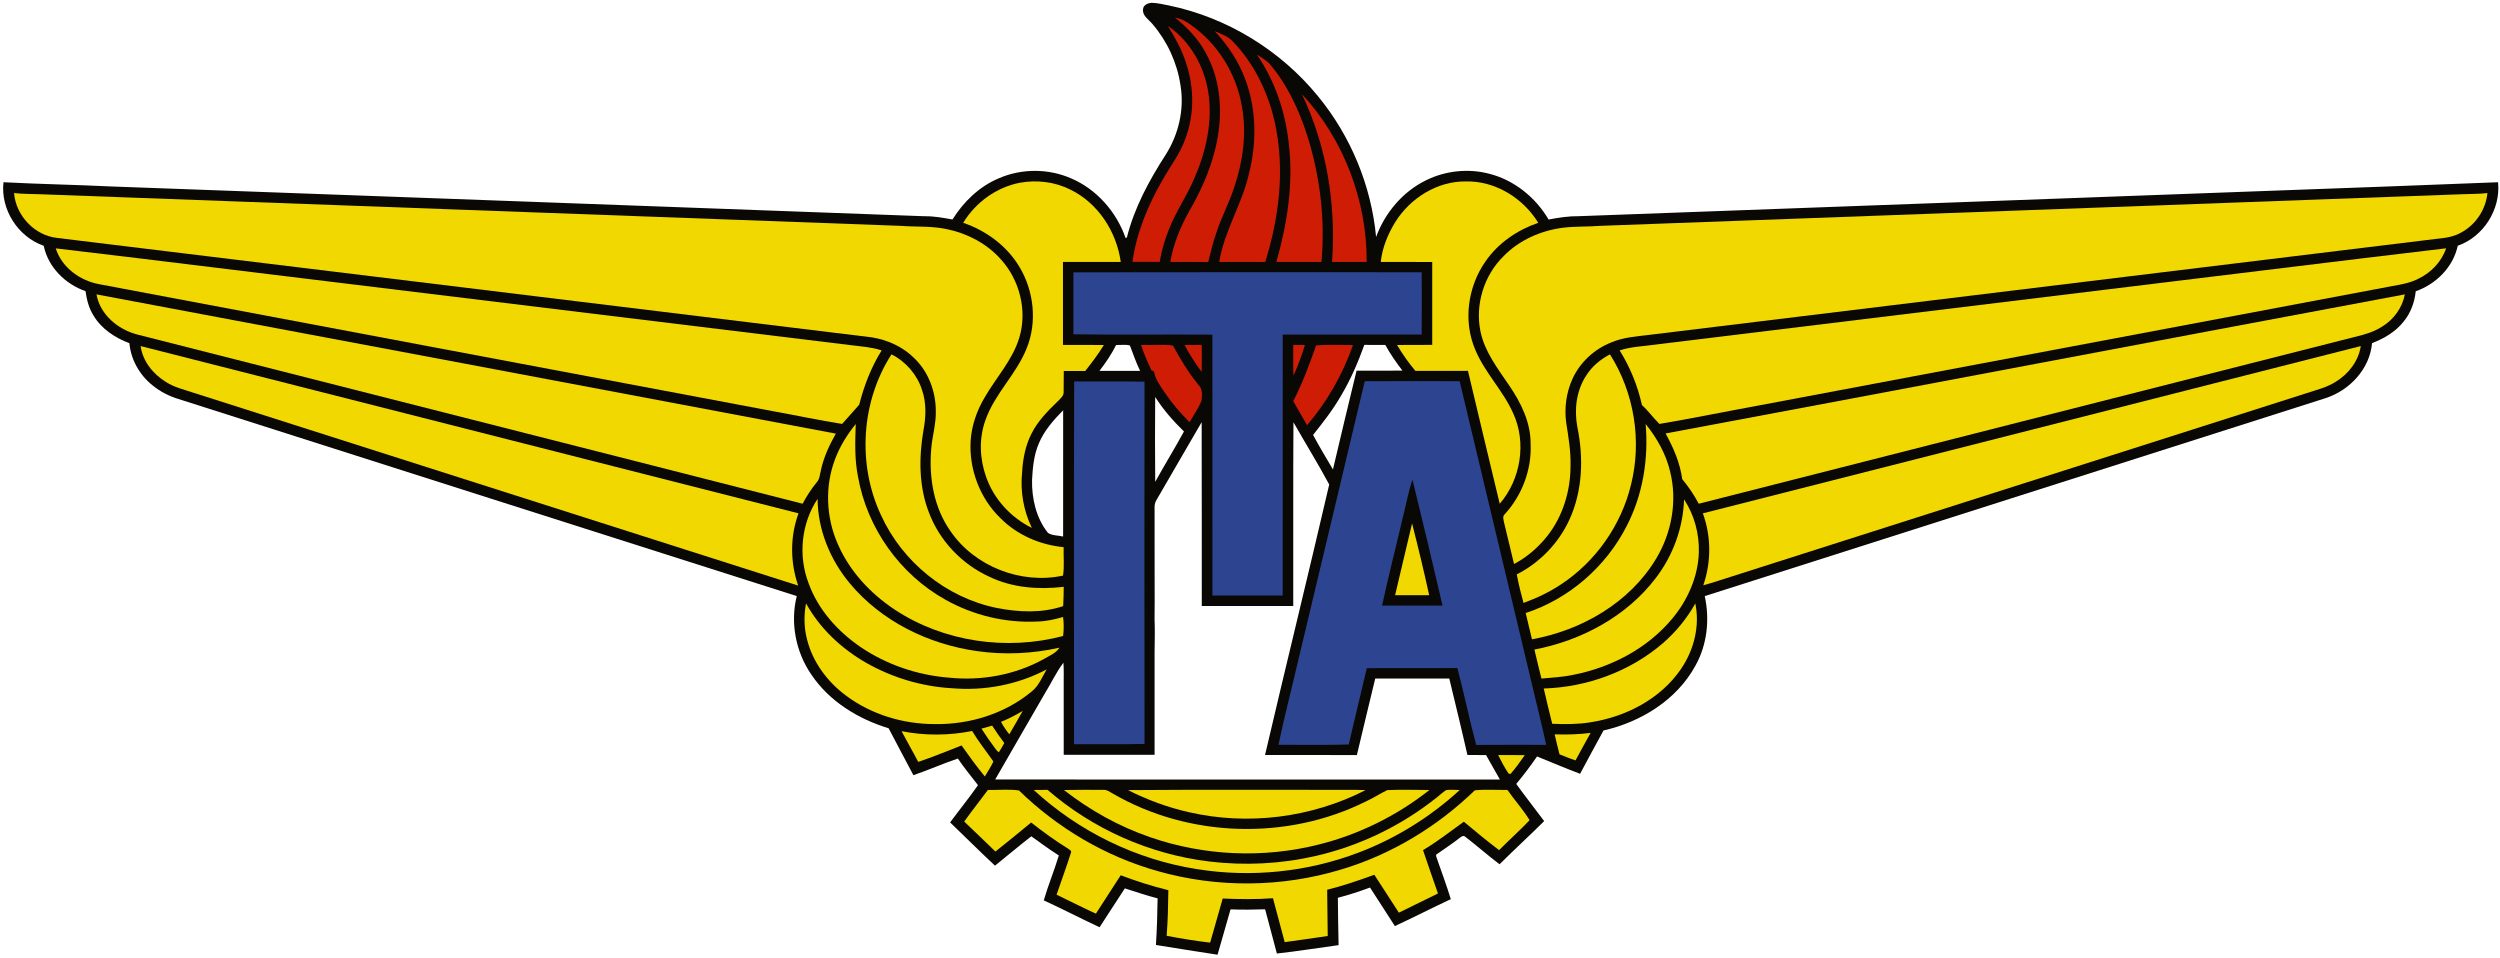 <?xml version="1.0" encoding="UTF-8" ?>
<!DOCTYPE svg PUBLIC "-//W3C//DTD SVG 1.1//EN" "http://www.w3.org/Graphics/SVG/1.1/DTD/svg11.dtd">
<svg width="1615pt" height="619pt" viewBox="0 0 1615 619" version="1.1" xmlns="http://www.w3.org/2000/svg">
<path fill="#ffffff" d=" M 0.00 0.00 L 1615.00 0.00 L 1615.00 619.00 L 0.00 619.00 L 0.00 0.00 Z" />
<path fill="#0a0805" d=" M 738.41 5.91 C 738.56 3.21 741.61 1.94 743.98 1.81 C 747.74 1.91 751.43 2.83 755.12 3.53 C 792.74 11.32 827.33 32.54 851.56 62.32 C 872.63 87.99 885.85 120.00 888.96 153.07 C 894.73 137.35 906.32 123.64 921.49 116.33 C 933.96 110.23 948.61 108.71 962.04 112.24 C 978.18 116.33 992.03 127.54 1000.39 141.81 C 1006.87 140.58 1013.41 139.56 1020.03 139.65 C 1123.35 135.85 1226.66 132.03 1329.98 128.28 C 1424.56 124.67 1519.17 121.49 1613.75 117.72 C 1615.53 135.24 1604.36 152.95 1587.71 158.75 C 1584.75 172.59 1573.69 183.56 1560.56 188.16 C 1559.84 195.24 1557.31 202.21 1552.75 207.73 C 1547.56 214.33 1540.09 218.69 1532.35 221.66 C 1530.90 238.29 1517.95 252.09 1502.46 257.16 C 1368.73 299.79 1235.01 342.46 1101.27 385.08 C 1104.57 400.19 1102.84 416.50 1095.22 430.08 C 1083.16 452.19 1059.99 466.41 1035.87 471.89 C 1030.78 481.19 1025.72 490.51 1020.74 499.87 C 1011.39 496.33 1002.18 492.44 992.93 488.68 C 988.72 494.80 984.25 500.72 979.49 506.42 C 985.34 514.54 991.57 522.39 997.53 530.44 C 988.06 539.87 978.17 548.88 968.71 558.33 C 961.13 552.56 953.95 546.26 946.41 540.43 C 945.11 539.34 943.60 540.85 942.57 541.57 C 937.84 545.34 932.69 548.53 927.80 552.07 C 927.47 553.43 928.45 554.71 928.74 556.03 C 931.63 564.28 934.66 572.48 937.22 580.85 C 925.10 586.49 913.22 592.64 901.09 598.25 C 895.79 589.91 890.35 581.67 885.03 573.35 C 878.21 575.87 871.29 578.14 864.26 579.97 C 864.31 590.17 864.56 600.36 864.73 610.55 C 851.44 612.33 838.20 614.54 824.86 615.97 C 822.30 606.46 819.76 596.94 817.27 587.41 C 809.82 587.67 802.38 587.74 794.93 587.45 C 792.14 597.21 789.40 606.99 786.54 616.74 C 773.25 614.74 759.99 612.59 746.73 610.45 C 747.36 600.43 747.69 590.38 747.81 580.34 C 740.65 578.54 733.68 576.09 726.65 573.89 C 721.15 582.22 715.81 590.66 710.33 599.00 C 698.24 593.35 686.38 587.21 674.27 581.63 C 677.14 571.83 681.06 562.38 684.01 552.61 C 677.86 548.80 672.13 544.41 666.23 540.26 C 658.29 546.43 650.59 552.91 642.76 559.22 C 632.95 550.06 623.45 540.58 613.77 531.27 C 619.71 523.21 626.07 515.43 631.78 507.21 C 627.43 501.50 622.79 496.01 618.80 490.03 C 609.09 493.26 599.75 497.49 590.06 500.77 C 584.80 490.63 579.27 480.63 574.04 470.46 C 554.38 464.48 535.72 453.08 524.12 435.77 C 514.05 421.17 510.39 402.32 514.70 385.07 C 382.38 342.99 250.11 300.71 117.80 258.56 C 111.66 256.82 105.69 254.31 100.55 250.47 C 91.16 243.85 84.62 233.23 83.59 221.72 C 74.29 218.22 65.44 212.42 60.32 203.70 C 57.36 199.00 56.03 193.52 55.24 188.08 C 42.18 183.58 31.07 172.56 28.25 158.79 C 11.60 153.00 0.24 135.29 2.25 117.72 C 25.49 118.95 48.76 119.33 72.01 120.46 C 247.03 126.75 422.03 133.31 597.04 139.68 C 603.20 139.58 609.27 140.69 615.30 141.79 C 622.47 130.33 632.59 120.48 645.17 115.21 C 659.90 108.75 677.27 108.79 691.99 115.24 C 708.49 122.29 721.22 136.87 727.11 153.70 C 727.32 153.64 727.73 153.54 727.94 153.49 C 732.75 134.24 742.32 116.57 753.00 100.00 C 761.42 86.81 765.20 70.52 762.58 55.02 C 760.43 40.50 754.01 26.60 744.45 15.47 C 742.08 12.60 737.83 10.19 738.41 5.91 Z" />
<path fill="#cf1d05" d=" M 759.01 11.29 C 762.64 12.10 766.09 13.62 769.04 15.90 C 786.71 28.15 798.81 47.84 802.32 69.00 C 805.44 86.43 802.91 104.47 797.27 121.13 C 794.04 131.01 789.09 140.21 785.86 150.09 C 783.56 156.34 782.21 162.87 780.48 169.29 C 772.33 169.12 764.18 169.27 756.03 169.19 C 757.94 157.48 762.67 146.42 768.40 136.10 C 775.52 123.82 781.42 110.74 784.88 96.93 C 790.26 75.96 789.45 52.54 778.52 33.43 C 773.74 24.69 766.63 17.57 759.01 11.29 Z" />
<path fill="#cf1d05" d=" M 754.43 16.77 C 768.88 26.57 778.14 43.00 780.63 60.14 C 783.43 78.98 779.01 98.18 771.43 115.43 C 766.71 126.67 759.56 136.71 755.17 148.10 C 752.42 154.89 750.38 161.96 749.14 169.18 C 743.28 169.23 737.43 169.23 731.58 169.18 C 734.18 150.35 741.61 132.53 751.07 116.17 C 755.96 107.44 762.27 99.43 765.63 89.90 C 771.66 74.26 771.50 56.63 766.23 40.80 C 763.57 32.22 759.15 24.36 754.43 16.77 Z" />
<path fill="#cf1d05" d=" M 784.71 20.11 C 788.80 21.89 793.21 23.45 796.37 26.76 C 810.05 40.96 819.00 59.27 823.37 78.40 C 830.19 108.47 826.50 140.08 817.33 169.24 C 807.43 169.17 797.52 169.25 787.62 169.19 C 790.82 149.39 802.18 132.26 806.68 112.84 C 811.84 92.80 811.87 71.09 804.55 51.57 C 800.31 39.78 793.18 29.27 784.71 20.11 Z" />
<path fill="#cf1d05" d=" M 811.94 35.22 C 814.66 37.05 817.53 38.71 819.92 40.99 C 831.51 54.41 839.05 70.81 844.48 87.56 C 852.77 113.81 856.12 141.76 853.67 169.20 C 843.96 169.22 834.26 169.23 824.55 169.19 C 831.53 144.50 835.65 118.56 832.58 92.92 C 830.40 72.42 823.64 52.27 811.94 35.22 Z" />
<path fill="#cf1d05" d=" M 841.04 60.81 C 868.01 89.87 883.10 129.60 882.87 169.21 C 875.41 169.22 867.96 169.21 860.51 169.21 C 863.18 132.23 857.08 94.36 841.04 60.81 Z" />
<path fill="#f2d801" d=" M 658.87 118.05 C 669.81 116.05 681.43 117.46 691.41 122.47 C 709.34 131.12 721.34 149.75 724.00 169.20 C 711.56 169.24 699.12 169.21 686.68 169.22 C 686.68 187.09 686.66 204.96 686.69 222.83 C 695.48 222.85 704.28 222.78 713.08 222.87 C 709.53 228.78 705.32 234.24 701.08 239.66 C 696.45 239.70 691.82 239.70 687.20 239.67 C 687.06 244.14 687.24 248.62 687.11 253.09 C 687.34 255.82 684.91 257.49 683.28 259.27 C 676.86 265.50 670.39 272.00 666.36 280.10 C 662.44 287.76 660.77 296.37 660.30 304.91 C 658.98 317.23 661.17 329.86 666.57 341.02 C 652.97 334.34 642.01 322.39 637.02 308.04 C 632.82 296.24 632.32 283.04 636.67 271.20 C 642.66 254.21 656.68 241.64 663.26 224.94 C 670.12 207.99 667.91 187.97 658.55 172.39 C 650.47 158.84 637.05 148.99 622.23 143.93 C 630.21 130.79 643.69 120.94 658.87 118.05 Z" />
<path fill="#f2d801" d=" M 901.38 143.39 C 911.06 127.94 928.46 116.97 946.97 117.20 C 965.93 116.78 983.93 127.96 993.71 143.93 C 980.23 148.56 967.81 156.99 959.67 168.81 C 948.21 185.11 945.08 207.37 952.99 225.84 C 959.14 240.78 971.10 252.38 977.59 267.14 C 986.27 286.08 982.36 309.78 968.82 325.43 C 961.89 296.83 955.13 268.19 948.30 239.56 C 936.98 239.55 925.65 239.57 914.33 239.56 C 909.92 234.34 905.97 228.74 902.50 222.86 C 910.07 222.77 917.65 222.89 925.22 222.79 C 925.22 204.94 925.22 187.10 925.22 169.26 C 914.14 169.17 903.06 169.25 891.98 169.21 C 892.90 160.02 896.60 151.23 901.38 143.39 Z" />
<path fill="#f2d801" d=" M 9.08 124.69 C 14.35 125.37 19.68 125.24 24.98 125.45 C 210.62 132.27 396.26 139.10 581.90 145.90 C 592.04 146.71 602.36 145.85 612.34 148.18 C 625.32 150.96 637.63 157.52 646.51 167.48 C 658.69 180.84 663.75 200.67 658.48 218.09 C 654.10 232.66 643.40 243.97 635.97 256.95 C 630.93 265.46 627.63 275.05 627.02 284.96 C 625.98 303.26 633.05 321.95 646.28 334.72 C 657.07 345.64 671.91 352.01 687.11 353.47 C 686.93 359.58 687.66 365.77 686.71 371.83 C 659.67 377.67 629.53 365.99 613.93 343.00 C 603.35 327.97 600.11 308.97 601.50 290.92 C 602.03 282.23 604.86 273.78 604.53 265.01 C 604.40 252.83 599.84 240.50 591.11 231.87 C 583.72 224.22 573.60 219.59 563.17 217.92 C 387.77 196.42 212.34 175.11 36.92 153.70 C 22.35 152.17 10.20 139.20 9.08 124.69 Z" />
<path fill="#f2d801" d=" M 1033.87 145.89 C 1219.25 139.12 1404.63 132.28 1590.02 125.49 C 1595.63 125.23 1601.28 125.38 1606.88 124.72 C 1605.88 135.28 1599.34 145.13 1590.01 150.17 C 1585.13 153.00 1579.46 153.78 1573.94 154.30 C 1404.28 175.00 1234.62 195.68 1064.96 216.38 C 1056.95 217.36 1048.73 217.91 1041.21 221.08 C 1030.10 225.35 1020.68 233.97 1015.78 244.85 C 1011.84 253.57 1010.49 263.42 1011.74 272.89 C 1013.19 282.17 1014.81 291.51 1014.56 300.94 C 1014.58 317.19 1009.56 333.63 999.42 346.45 C 993.57 353.73 986.37 360.01 978.07 364.34 C 975.91 355.51 973.88 346.66 971.69 337.85 C 971.38 335.98 970.36 333.67 972.07 332.18 C 983.20 320.02 989.52 303.45 988.78 286.93 C 988.94 273.08 982.59 260.18 974.93 249.00 C 967.56 238.10 959.10 227.27 956.38 214.09 C 952.81 196.72 958.69 177.74 971.41 165.40 C 981.43 155.08 995.29 149.04 1009.42 147.14 C 1017.53 146.14 1025.73 146.54 1033.87 145.89 Z" />
<path fill="#f2d801" d=" M 1358.92 187.27 C 1432.68 178.37 1506.41 169.13 1580.19 160.41 C 1577.25 169.17 1570.36 176.22 1562.09 180.15 C 1556.74 182.92 1550.70 183.82 1544.85 184.90 C 1407.88 210.72 1270.91 236.53 1133.94 262.35 C 1113.27 266.13 1092.67 270.37 1071.96 273.86 C 1068.05 269.96 1064.81 265.40 1060.69 261.68 C 1057.96 249.20 1053.05 237.21 1046.29 226.37 C 1052.95 224.13 1060.02 223.81 1066.94 222.89 C 1164.27 211.01 1261.60 199.16 1358.92 187.27 Z" />
<path fill="#f2d801" d=" M 36.01 160.45 C 96.01 167.49 155.96 175.05 215.95 182.27 C 327.25 195.86 438.55 209.42 549.85 223.00 C 556.45 223.84 563.18 224.24 569.54 226.36 C 562.79 237.16 558.18 249.15 555.05 261.45 C 551.42 265.60 547.68 269.74 544.01 273.85 C 529.27 271.54 514.65 268.39 499.96 265.74 C 354.62 238.36 209.27 210.97 63.93 183.56 C 51.54 181.25 39.91 172.75 36.01 160.45 Z" />
<path fill="#2d4491" d=" M 693.42 175.93 C 768.42 175.76 843.43 175.88 918.43 175.87 C 918.45 189.28 918.50 202.69 918.40 216.10 C 888.48 216.20 858.55 216.07 828.63 216.16 C 828.58 272.35 828.62 328.53 828.61 384.71 C 813.48 384.75 798.36 384.73 783.24 384.72 C 783.18 328.54 783.28 272.36 783.19 216.18 C 753.27 215.95 723.34 216.42 693.42 215.95 C 693.42 202.61 693.43 189.27 693.42 175.93 Z" />
<path fill="#f2d801" d=" M 62.31 190.17 C 221.55 219.99 380.73 250.14 539.94 280.13 C 535.73 287.61 532.04 295.48 530.27 303.93 C 529.59 306.55 529.54 309.53 527.57 311.61 C 524.05 315.87 521.10 320.54 518.49 325.41 C 375.23 288.81 231.87 252.60 88.60 216.08 C 76.15 212.81 64.70 203.29 62.31 190.17 Z" />
<path fill="#f2d801" d=" M 1075.96 280.02 C 1235.19 250.27 1394.32 219.93 1553.55 190.17 C 1551.85 198.78 1546.41 206.38 1538.94 210.93 C 1531.14 216.03 1521.75 217.31 1512.95 219.74 C 1374.44 254.99 1235.87 290.04 1097.39 325.41 C 1094.39 319.75 1090.79 314.44 1086.71 309.51 C 1085.31 299.01 1081.03 289.21 1075.96 280.02 Z" />
<path fill="#cf1d05" d=" M 835.45 222.84 C 837.96 222.83 840.47 222.83 842.99 222.83 C 840.96 229.58 838.50 236.21 835.59 242.64 C 835.29 236.04 835.47 229.44 835.45 222.84 Z" />
<path fill="#f2d801" d=" M 90.86 223.57 C 232.50 259.67 374.21 295.53 515.85 331.62 C 510.31 346.56 510.43 363.27 515.62 378.29 C 385.33 336.71 255.02 295.19 124.73 253.63 C 118.78 251.64 112.52 250.21 107.20 246.76 C 98.95 241.69 92.17 233.38 90.86 223.57 Z" />
<path fill="#ffffff" d=" M 710.26 239.57 C 714.31 234.32 718.05 228.80 721.02 222.85 C 723.96 223.01 727.12 222.33 729.93 223.22 C 732.05 228.69 733.90 234.28 736.51 239.56 C 727.76 239.63 719.01 239.59 710.26 239.57 Z" />
<path fill="#cf1d05" d=" M 737.12 222.85 C 743.96 223.08 750.89 222.30 757.68 223.20 C 762.58 232.09 767.82 240.85 774.27 248.73 C 777.00 251.46 776.62 255.57 776.13 259.08 C 774.09 263.90 771.03 268.21 768.44 272.74 C 762.55 266.83 757.09 260.48 752.40 253.58 C 749.60 249.33 746.33 245.15 745.50 239.99 C 745.09 239.80 744.26 239.42 743.84 239.23 C 741.33 233.88 738.94 228.47 737.12 222.85 Z" />
<path fill="#cf1d05" d=" M 765.20 222.87 C 768.91 222.83 772.61 222.82 776.32 222.84 C 776.33 228.64 776.41 234.44 776.25 240.24 C 772.15 234.72 768.44 228.93 765.20 222.87 Z" />
<path fill="#cf1d05" d=" M 850.24 223.11 C 858.12 222.47 866.08 222.95 874.00 222.91 C 867.45 241.81 857.35 259.47 844.37 274.69 C 841.40 269.51 838.38 264.36 835.44 259.17 C 841.42 247.60 845.89 235.34 850.24 223.11 Z" />
<path fill="#ffffff" d=" M 866.44 255.39 C 872.56 245.10 877.31 234.06 881.36 222.80 C 885.87 222.84 890.39 222.81 894.91 222.83 C 898.10 228.67 901.93 234.13 905.96 239.41 C 896.09 239.50 886.22 239.44 876.35 239.44 C 871.13 260.68 866.14 281.98 861.08 303.26 C 856.74 295.86 852.27 288.51 848.25 280.95 C 854.77 272.78 861.24 264.50 866.44 255.39 Z" />
<path fill="#f2d801" d=" M 1100.04 331.62 C 1241.70 295.53 1383.42 259.66 1525.07 223.56 C 1523.62 233.25 1517.12 241.65 1508.84 246.64 C 1503.14 250.31 1496.47 251.83 1490.13 253.96 C 1366.52 293.37 1242.91 332.79 1119.30 372.21 C 1112.98 374.19 1106.71 376.36 1100.33 378.09 C 1105.48 363.13 1105.51 346.50 1100.04 331.62 Z" />
<path fill="#f2d801" d=" M 569.12 332.75 C 553.73 299.95 556.25 259.42 575.90 228.92 C 585.20 233.61 592.48 242.00 595.63 251.93 C 598.53 260.31 598.18 269.40 596.55 278.00 C 593.55 295.58 593.52 314.19 600.06 331.01 C 606.92 349.34 621.39 364.52 639.17 372.60 C 654.05 379.77 670.96 380.99 687.17 379.09 C 687.20 383.24 686.98 387.39 686.81 391.55 C 673.02 396.22 657.99 395.52 643.89 392.73 C 611.29 386.12 582.84 362.97 569.12 332.75 Z" />
<path fill="#f2d801" d=" M 1024.67 242.63 C 1028.36 236.70 1033.89 232.14 1040.03 228.91 C 1055.71 253.62 1060.75 284.73 1053.63 313.11 C 1047.33 339.22 1030.89 362.72 1008.45 377.48 C 1000.92 382.52 992.68 386.41 984.18 389.49 C 982.52 383.40 981.02 377.26 979.84 371.06 C 994.66 363.52 1006.86 350.92 1013.80 335.79 C 1022.38 317.17 1023.09 295.73 1018.97 275.88 C 1016.84 264.61 1018.31 252.36 1024.67 242.63 Z" />
<path fill="#2d4491" d=" M 693.91 246.39 C 709.05 246.56 724.20 246.24 739.35 246.56 C 739.30 324.57 739.25 402.57 739.37 480.58 C 724.19 480.96 709.00 480.64 693.82 480.74 C 693.84 402.63 693.66 324.51 693.91 246.39 Z" />
<path fill="#2d4491" d=" M 881.63 246.28 C 902.07 246.15 922.50 246.18 942.94 246.26 C 958.65 312.18 974.40 378.09 990.11 444.02 C 992.99 456.40 996.18 468.73 998.84 481.17 C 983.76 481.19 968.69 481.09 953.62 481.22 C 949.19 464.75 945.84 448.01 941.45 431.54 C 921.95 431.73 902.45 431.49 882.95 431.66 C 879.17 448.11 875.03 464.48 871.32 480.95 C 856.18 481.41 841.02 481.06 825.88 481.14 C 829.64 463.13 834.33 445.32 838.47 427.40 C 852.84 367.02 867.32 306.67 881.63 246.28 Z" />
<path fill="#ffffff" d=" M 746.25 256.46 C 751.47 264.62 757.88 271.99 764.83 278.72 C 758.89 289.71 752.28 300.32 746.27 311.27 C 746.08 293.00 746.12 274.73 746.25 256.46 Z" />
<path fill="#ffffff" d=" M 671.19 286.22 C 674.64 278.03 680.66 271.31 686.80 265.02 C 686.82 292.21 686.85 319.40 686.78 346.60 C 683.55 345.79 679.73 346.13 676.94 344.21 C 669.34 334.63 666.45 322.01 666.71 309.97 C 667.13 301.92 667.91 293.69 671.19 286.22 Z" />
<path fill="#ffffff" d=" M 747.06 323.05 C 756.83 306.29 766.46 289.45 776.27 272.72 C 776.44 312.30 776.27 351.90 776.35 391.49 C 796.05 391.48 815.74 391.49 835.44 391.48 C 835.55 351.92 835.29 312.35 835.57 272.78 C 843.21 286.21 851.35 299.39 858.67 312.99 C 845.15 371.30 830.83 429.44 817.21 487.73 C 836.99 487.79 856.76 487.73 876.54 487.76 C 880.53 471.29 884.34 454.78 888.40 438.33 C 904.35 438.37 920.29 438.33 936.24 438.35 C 940.18 454.79 944.23 471.22 947.95 487.71 C 951.96 487.78 955.97 487.74 959.99 487.78 C 962.92 493.07 965.96 498.29 968.93 503.56 C 860.25 503.59 751.58 503.63 642.90 503.54 C 653.62 484.83 664.47 466.19 675.24 447.50 C 679.23 441.09 682.37 434.10 686.98 428.11 C 687.29 432.40 687.12 436.70 687.15 441.00 C 687.16 453.00 687.15 465.00 687.16 477.00 C 687.14 480.54 687.16 484.07 687.16 487.61 C 706.73 487.62 726.29 487.62 745.86 487.61 C 745.87 481.07 745.87 474.54 745.86 468.00 C 745.87 464.00 745.87 460.00 745.86 456.00 C 745.87 452.00 745.87 448.00 745.86 444.00 C 745.87 440.00 745.87 436.00 745.86 432.00 C 745.87 428.33 745.87 424.66 745.86 421.00 C 745.98 413.99 746.11 407.00 745.85 399.99 C 746.04 383.67 745.77 367.33 745.87 351.00 C 745.86 348.66 745.87 346.33 745.87 344.00 C 745.89 338.67 745.84 333.35 745.86 328.03 C 745.78 326.29 746.13 324.54 747.06 323.05 Z" />
<path fill="#f2d801" d=" M 539.75 295.85 C 542.82 287.86 547.44 280.55 552.81 273.91 C 552.43 285.28 551.99 296.77 554.28 307.98 C 560.11 341.14 581.42 371.16 610.88 387.48 C 628.74 397.51 649.41 402.48 669.89 401.51 C 675.62 401.40 681.25 400.20 686.73 398.57 C 687.32 402.64 687.26 406.77 686.77 410.85 C 650.30 420.49 609.68 414.71 578.07 393.86 C 562.37 383.50 548.98 369.13 541.37 351.80 C 533.54 334.34 532.69 313.71 539.75 295.85 Z" />
<path fill="#f2d801" d=" M 1063.09 273.93 C 1070.45 283.02 1076.34 293.49 1078.98 304.96 C 1083.62 323.87 1079.86 344.34 1069.85 360.92 C 1052.83 389.34 1021.72 407.17 989.66 413.00 C 988.31 407.34 986.97 401.67 985.60 396.02 C 1013.64 386.84 1037.51 366.05 1050.85 339.77 C 1061.32 319.62 1065.01 296.44 1063.09 273.93 Z" />
<path fill="#0a0805" d=" M 905.69 336.48 C 908.06 327.63 909.46 318.51 912.46 309.85 C 919.11 336.93 925.55 364.07 931.88 391.23 C 918.86 391.28 905.84 391.28 892.82 391.23 C 896.76 372.90 901.46 354.74 905.69 336.48 Z" />
<path fill="#f2d801" d=" M 522.37 376.83 C 515.52 359.07 517.60 338.13 528.17 322.25 C 528.27 342.23 536.29 361.66 549.02 376.90 C 569.34 401.33 599.70 416.15 630.88 420.57 C 648.66 423.18 666.88 422.33 684.41 418.39 C 682.17 421.98 678.05 423.50 674.58 425.59 C 655.99 435.97 634.12 439.96 613.01 437.76 C 592.74 436.17 572.82 429.42 555.97 418.01 C 541.18 407.89 528.51 393.86 522.37 376.83 Z" />
<path fill="#f2d801" d=" M 1087.90 322.60 C 1094.55 332.70 1097.83 344.92 1097.45 356.98 C 1096.92 372.58 1090.29 387.57 1080.40 399.49 C 1064.28 418.95 1040.64 431.23 1016.05 436.00 C 1009.37 437.42 1002.55 437.69 995.78 438.36 C 994.19 432.13 992.70 425.87 991.24 419.61 C 1021.53 413.80 1050.69 398.29 1069.57 373.49 C 1080.76 358.93 1087.31 340.97 1087.90 322.60 Z" />
<path fill="#f2d801" d=" M 901.23 384.52 C 904.78 369.04 908.62 353.62 912.20 338.15 C 916.14 353.54 919.87 369.00 923.25 384.52 C 915.91 384.53 908.57 384.53 901.23 384.52 Z" />
<path fill="#f2d801" d=" M 520.69 389.76 C 529.62 406.03 543.66 419.09 559.68 428.26 C 576.54 437.81 595.62 443.53 614.97 444.60 C 635.96 446.42 657.50 442.31 676.16 432.43 C 673.20 437.30 671.16 442.99 666.56 446.62 C 649.24 461.07 626.38 468.11 603.98 467.76 C 583.57 467.81 562.95 461.65 546.54 449.38 C 534.55 440.48 525.04 427.77 521.37 413.16 C 519.36 405.54 519.25 397.49 520.69 389.76 Z" />
<path fill="#f2d801" d=" M 1074.34 415.41 C 1082.68 408.15 1089.77 399.49 1095.17 389.84 C 1098.20 404.40 1094.29 419.86 1086.00 432.05 C 1072.70 451.65 1049.96 463.24 1026.92 466.68 C 1018.92 467.94 1010.79 467.90 1002.73 467.56 C 1000.82 459.99 999.04 452.38 997.26 444.77 C 1025.23 443.94 1053.09 433.73 1074.34 415.41 Z" />
<path fill="#f2d801" d=" M 646.66 466.32 C 651.53 464.35 656.21 461.94 660.70 459.21 C 657.88 464.30 654.95 469.33 652.01 474.36 C 650.01 471.82 648.15 469.18 646.66 466.32 Z" />
<path fill="#f2d801" d=" M 634.04 470.71 C 636.33 470.04 638.62 469.38 640.93 468.75 C 643.38 472.60 646.03 476.33 648.77 479.99 C 647.65 481.96 646.58 483.97 645.33 485.87 C 644.37 485.54 643.80 484.62 643.19 483.90 C 639.97 479.63 636.92 475.23 634.04 470.71 Z" />
<path fill="#f2d801" d=" M 582.40 472.34 C 597.40 475.32 613.00 475.22 628.00 472.22 C 632.11 479.11 637.17 485.37 641.73 491.94 C 640.18 495.32 638.06 498.39 636.20 501.60 C 630.89 495.15 625.98 488.40 621.18 481.57 C 611.87 485.15 602.65 489.04 593.17 492.18 C 589.70 485.49 585.90 478.99 582.40 472.34 Z" />
<path fill="#f2d801" d=" M 1004.30 474.39 C 1012.06 474.63 1019.84 474.46 1027.55 473.44 C 1024.32 479.38 1020.91 485.21 1017.79 491.20 C 1014.27 490.09 1010.87 488.67 1007.46 487.30 C 1006.30 483.02 1005.33 478.70 1004.30 474.39 Z" />
<path fill="#f2d801" d=" M 967.82 487.78 C 973.55 487.75 979.28 487.73 985.02 487.80 C 982.08 492.00 979.13 496.22 975.71 500.04 C 975.40 499.94 974.79 499.72 974.48 499.62 C 971.94 495.87 969.82 491.84 967.82 487.78 Z" />
<path fill="#f2d801" d=" M 638.21 510.28 C 644.86 510.49 651.74 509.67 658.26 510.64 C 683.30 535.03 714.33 553.34 748.04 562.78 C 786.42 573.67 827.88 573.33 866.08 561.79 C 898.60 552.14 928.39 534.11 952.72 510.55 C 959.66 509.81 966.77 510.42 973.78 510.28 C 978.42 516.90 983.91 522.95 988.12 529.85 C 981.81 536.54 974.87 542.62 968.43 549.18 C 960.61 543.35 953.15 537.03 945.63 530.82 C 936.93 537.07 928.49 543.71 919.27 549.20 C 922.42 558.55 925.69 567.87 928.92 577.20 C 920.51 581.34 912.06 585.41 903.66 589.58 C 898.36 581.44 893.06 573.29 887.83 565.10 C 877.80 568.72 867.71 572.21 857.35 574.78 C 857.52 584.73 857.65 594.69 857.71 604.65 C 848.46 606.09 839.18 607.28 829.92 608.61 C 827.38 599.16 824.91 589.69 822.34 580.25 C 811.54 581.08 800.68 580.89 789.87 580.45 C 787.16 589.95 784.45 599.44 781.75 608.94 C 772.34 607.84 762.96 606.30 753.66 604.52 C 754.44 594.72 754.64 584.88 754.76 575.06 C 744.30 572.52 734.04 569.21 723.98 565.42 C 718.64 573.69 713.24 581.92 707.95 590.21 C 699.38 586.35 691.04 582.00 682.56 577.97 C 685.58 568.98 688.93 560.09 691.77 551.05 C 692.64 549.56 690.71 548.87 689.86 548.14 C 681.61 543.04 673.76 537.32 666.12 531.35 C 658.50 537.68 650.80 543.92 643.05 550.09 C 636.38 543.59 629.62 537.17 622.89 530.74 C 627.81 523.79 633.15 517.14 638.21 510.28 Z" />
<path fill="#f2d801" d=" M 667.80 510.33 C 670.77 510.24 673.75 510.22 676.73 510.25 C 705.83 535.51 742.58 551.82 780.83 556.48 C 803.88 559.32 827.40 558.15 850.05 552.93 C 878.44 546.39 905.33 533.39 928.11 515.20 C 930.15 513.63 931.99 511.80 934.18 510.42 C 937.09 510.00 940.05 510.28 942.99 510.35 C 924.04 527.73 901.83 541.56 877.80 550.71 C 844.65 563.37 808.17 567.10 773.15 561.44 C 734.00 555.31 696.92 537.18 667.80 510.33 Z" />
<path fill="#f2d801" d=" M 687.31 510.35 C 695.89 510.16 704.48 510.23 713.07 510.26 C 715.15 510.15 716.83 511.55 718.58 512.48 C 767.86 541.28 831.53 543.18 882.55 517.64 C 887.25 515.52 891.55 512.62 896.20 510.41 C 905.25 510.03 914.35 510.26 923.42 510.35 C 902.43 526.90 877.97 539.05 852.02 545.54 C 816.21 554.59 777.80 552.94 742.91 540.80 C 722.82 533.88 704.04 523.41 687.31 510.35 Z" />
<path fill="#f2d801" d=" M 728.66 510.41 C 775.45 510.02 822.24 510.35 869.03 510.24 C 873.41 510.23 877.79 510.18 882.17 510.41 C 847.27 528.28 806.10 533.47 767.89 524.64 C 754.27 521.59 741.12 516.67 728.66 510.41 Z" />
</svg>
